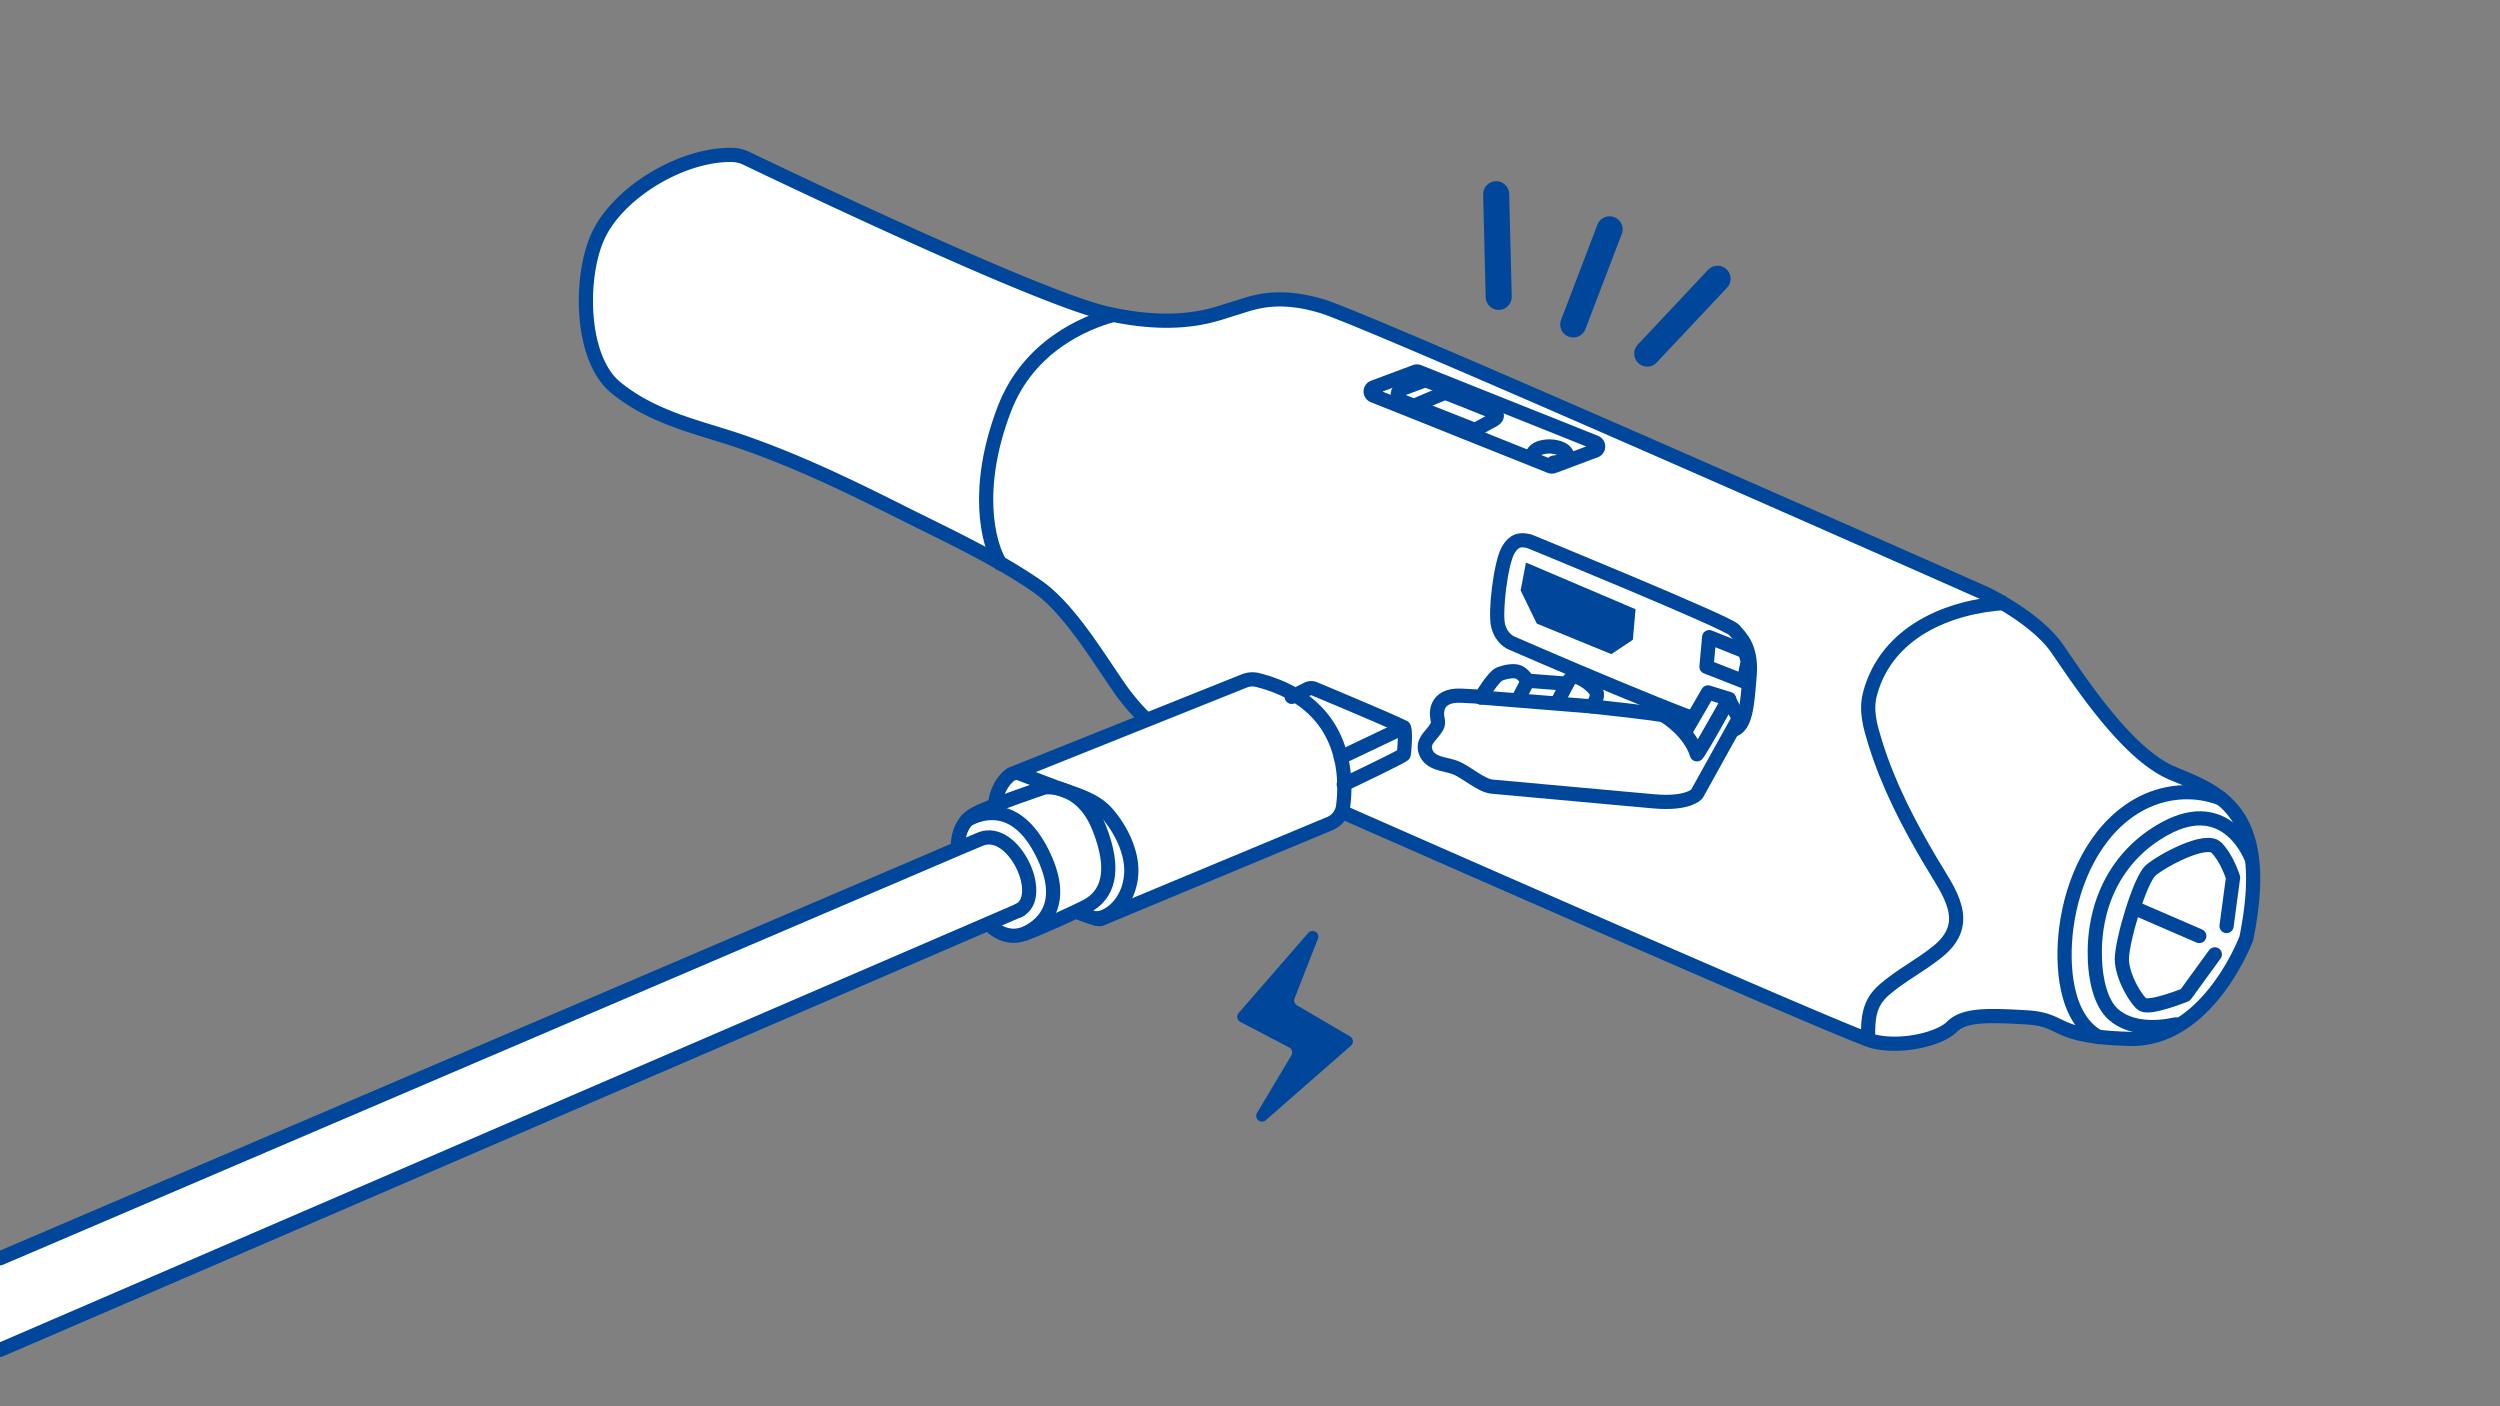 <svg id="レイヤー_1" data-name="レイヤー 1" xmlns="http://www.w3.org/2000/svg" viewBox="0 0 1920 1080"><rect x="0" y="0" width="1920" height="1080" fill="#808080" stroke="none"/><defs><style>.cls-1,.cls-6,.cls-7{fill:#fff;}.cls-1,.cls-2,.cls-4,.cls-5,.cls-7{stroke:#00479b;}.cls-1,.cls-4{stroke-miterlimit:10;}.cls-1,.cls-2,.cls-4,.cls-7{stroke-width:10.91px;}.cls-2,.cls-4,.cls-5{fill:none;}.cls-2,.cls-5,.cls-7{stroke-linecap:round;stroke-linejoin:round;}.cls-3{fill:#00479b;}.cls-5{stroke-width:20.01px;}</style></defs><title>アートボード 1</title><path class="cls-1" d="M855.52,241.91c53.25,10.83,79.46-1.32,91.9-4.88,12.87-3.67,31.26-12.87,68-1.83s509.33,220.65,509.33,220.65,38.62,18.39,55.16,42.29,53.33,80.9,88.27,95.61,77.22,27.59,57,126.88c0,0-29.42,79.07-90.1,77.23s-47.81-14.71-79.07-16.55-47.81-1.84-57,7.35-38.61,16.55-60.68,11S892.26,562.5,892.26,562.5s-16.55-11-33.1-34.94-38.61-60.68-62.52-77.23c-32.87-22.75-70.8-40-106.4-57.91-39.47-19.85-79.47-39-121.31-53.37-31.77-10.93-66.49-17.43-95.91-41.33-28.25-23-28-87.9-12.85-118.27C476.6,146.6,524.68,118,562.85,119a26.87,26.87,0,0,1,10.94,2.88C607.62,138.09,798.09,229,850,240.71q2.82.64,5.55,1.2"/><path class="cls-2" d="M1190.64,358.1l-135.86-54.29a3.38,3.38,0,0,1,.07-6.3l32.1-12a3.32,3.32,0,0,1,2.44,0l135.86,54.29a3.37,3.37,0,0,1-.07,6.29l-32.11,12A3.39,3.39,0,0,1,1190.64,358.1Z"/><path class="cls-2" d="M1174.51,415.68s152.62,62.51,157.21,68,13.79,12.87,12,34.94-2.75,40.45-13.79,42.29-169.16-67.12-169.16-67.12-7.36-2.76-10.11-12.87,1.83-47.81,7.35-57.92S1169.91,414.76,1174.51,415.68Z"/><polygon class="cls-3" points="1256.1 467.89 1254.04 491.34 1237.49 502.37 1180.26 478.93 1167.84 453.41 1171.96 432.04 1256.1 467.89"/><path class="cls-2" d="M1177.41,348.27c1.14-3.62,7.87-6,15-5.27s12,4.21,10.88,7.83-10.15,4.47-10.15,4.47"/><path class="cls-2" d="M1107.85,300.75,1146,315.92s7.81,2.76.46,6.9-13.79,7.35-13.79,7.35l-60.12-23.72"/><path class="cls-2" d="M1113.57,300.48a2.57,2.57,0,0,0-1.72-2.2l-16.28-5.92a2.7,2.7,0,0,0-1.86,0l-17.57,6.49a4.48,4.48,0,0,0-2.65,4v4.6"/><path class="cls-2" d="M854.12,242.09c-20.49,5.71-64.1,23.26-82.76,72-23.27,60.77-12.61,103.35-3.23,118.67"/><path class="cls-4" d="M1540.88,463c-44.39,2.58-91.71,22.26-104.58,69.31-3.7,13.5,0,25.41,3.91,38.26,10,32.37,25.75,62.69,43,91.72,13.77,23.18,32.31,46.14,5.29,68.25-13.15,10.76-28.77,18.58-41.51,29.71-11.68,10.19-12.46,21.71-12.28,36.49"/><line class="cls-2" x1="1088.87" y1="310.43" x2="1110.6" y2="301.23"/><line class="cls-5" x1="1236.17" y1="176.11" x2="1208.26" y2="249.19"/><line class="cls-5" x1="1319.08" y1="214.08" x2="1265.07" y2="271.55"/><line class="cls-5" x1="1149.06" y1="149.16" x2="1151.01" y2="228"/><path class="cls-6" d="M1078.85,563.25c0-.25,0-.5,0-.74a14.54,14.54,0,0,0-.4-2.92,2.08,2.08,0,0,0-.44-.91,38.06,38.06,0,0,0-5-2.51l-1.69-.77-2.9-1.29-4.45-2-2.44-1.06c-2.5-1.09-5.18-2.25-8-3.44l-1.4-.6-7.17-3.06-4.36-1.85-2.9-1.23-4.29-1.82-4.17-1.76c-8.63-3.64-16.07-6.76-19.85-8.34a6.29,6.29,0,0,0-2-.47,5,5,0,0,0-.67,0l-.67.06c-.22,0-.44.08-.66.14a6.43,6.43,0,0,0-1.28.48l-8.54,4.27-.82.41h0c-1-.59-2-1.16-3-1.73l-.06,0c-2-1.11-4.17-2.18-6.41-3.19l-.37-.17c-1-.43-2-.85-3-1.27l-.53-.22c-2.24-.91-4.57-1.76-7-2.57l-.94-.3c-.91-.29-1.84-.58-2.78-.86l-1.06-.31c-1.24-.36-2.5-.7-3.8-1-.42-.11-.85-.2-1.28-.27a16.17,16.17,0,0,0-3.93-.17,17.45,17.45,0,0,0-2.59.41,18.72,18.72,0,0,0-2.51.79L776.42,594.72s-10.54,6.63-12.29,23.7h0l-2.2.87-.2.08-1.93.78-.34.14-1.68.69-.47.2-1.48.63-.51.22-1.3.57-.57.25-1.15.52-.55.26c-.38.17-.73.35-1.08.52a4.91,4.91,0,0,0-.46.22l-1.37.69c-.55.29-1.07.6-1.57.92l-.37.24a23.19,23.19,0,0,0-2.7,2.08l-.3.28c-.4.38-.78.75-1.14,1.14l-.07,0,0,0h0c-.41.44-.79.89-1.15,1.35l-.13.17c-.35.46-.67.91-1,1.38,0,0-.07.11-.11.17a25.77,25.77,0,0,0-1.61,2.86l-.09.19c-.23.47-.44,1-.63,1.41l0,.08c-.19.46-.36.92-.52,1.38l0,.09c-.16.46-.3.91-.43,1.35,0,0,0,.1,0,.16-.25.88-.46,1.71-.61,2.49l0,.13c-.08.38-.14.74-.2,1.09l0,.1c-.05.34-.1.67-.14,1h0c0,.31-.07.59-.1.85v.11c0,.25-.05.47-.06.67v0c0,.19,0,.35,0,.49v0c0,.14,0,.24,0,.32v.13c-.12.7-.22,1.4-.31,2.1s-.14,1.3-.19,2h0l-.11,0-.08,0L0,966.38v70.34L759.45,709.14l.42,1.08c12.83,12.27,24.13,7.93,27.58,6.68l1.61-.6.31-.12,1.75-.67.34-.14,1.91-.76.08,0,2.12-.87.41-.17,2.21-.92.33-.14,2.35-1,.06,0,2.52-1.08.34-.15,2.56-1.11.16-.07c1.8-.79,3.62-1.59,5.43-2.4l.19-.08c5.61-2.51,11.14-5.06,15.67-7.24h0l1.44,1.81,2.34.92.73.28,1.37.51.8.29,1.07.38.79.28.8.27c1.18.39,2.2.7,3.07.94h.06c.34.1.65.18,1,.25h0c3.47.86,4.11.46,4.11.46l175.9-73.26a16.72,16.72,0,0,0,10.23-13.22c.07-.51.13-1,.2-1.58l0-.31c.07-.56.13-1.12.18-1.71l0-.12c0-.6.11-1.21.16-1.83,0,0,0-.08,0-.11.05-.66.1-1.33.14-2v-.11c.08-1.4.15-2.86.18-4.38V607c0-1.54,0-3.13,0-4.77h0l3.72-1.78.12-.05,1.21-.58.19-.09,1.42-.68.05,0,3.39-1.62.07,0c.5-.23,1-.48,1.52-.73l.47-.22c4.45-2.14,9.55-4.62,14.41-7l.39-.19,1.66-.82.52-.26,1.46-.72.6-.3,1.35-.67.61-.3,1.22-.62.67-.33,1.12-.56.63-.32,1-.52.63-.33.9-.46.61-.32.81-.42.53-.28.72-.39.48-.26.61-.33.41-.23.5-.29.33-.19.38-.24a2.52,2.52,0,0,0,.24-.15,2.43,2.43,0,0,0,.27-.19l.14-.09c.09-.08.15-.14.16-.19a20.74,20.74,0,0,0,.39-2.89c.09-.86.17-1.87.25-3,.05-.81.1-1.68.15-2.56.06-1.18.1-2.39.13-3.58,0-.3,0-.59,0-.88C1078.91,565.4,1078.9,564.27,1078.85,563.25Z"/><path class="cls-3" d="M1004.71,716.49,951.27,778a4.42,4.42,0,0,0,1.29,6.81L990,804.4a4.41,4.41,0,0,1,1.74,6.18L965.4,854.73a4.42,4.42,0,0,0,6.7,5.59l65.42-57.24a4.41,4.41,0,0,0-.68-7.13l-40.72-23.83a4.43,4.43,0,0,1-1.88-5.43L1012.16,721A4.42,4.42,0,0,0,1004.71,716.49Z"/><polygon class="cls-2" points="1312.65 489.31 1340.23 500.35 1342.3 507.93 1339.13 523.25 1310.58 512.07 1312.65 489.31"/><polyline class="cls-7" points="1294.03 562.32 1311.76 531.77 1328 536.83 1303.91 578.86"/><path class="cls-2" d="M1705.91,613.34c-21-8.28-45-5.94-64.48,5.37-32.64,19-49.91,57.81-54.53,93.94-3.61,28.33-1.28,69.21,24.92,83.85"/><path class="cls-2" d="M1729.36,659.77s-17.93-50.11-66.66-23.44c-38.3,20.95-55.7,59.74-53.78,101.59.6,13.13,3.83,32.24,14.41,41.38,12.82,11.06,32.47,10.8,47.64,7.43"/><path class="cls-7" d="M1335.4,551.74l-32.18,58s-6.43,8.12-33.32,5.67C1233,612,1146,604.15,1146,604.15c-8.87-.8-20.09-11.7-29.06-14.91-7.48-2.68-18.59-2.5-22-11.75-2.75-7.56,3-11.45,6.77-16.64,3.13-4.34,3-4.75,2-10.94,0,0-2.76-16.55,18.38-15.63s15.17,1.37,15.17,1.37,9.66-16.09,14.25-17.92,11.5-3.22,15.17-1.38,6.44,6.43,6.44,6.43l30.34,2.3s2.76-7.35,9.19-4.6,13.33,8.74,13.79,12.42-3.67,9.65-3.67,9.65,51.48,5.52,54.7,6.89,20.68,13.34,25.74,29.89c3.68-4.14,24.5-42.22,24.5-42.22Z"/><line class="cls-2" x1="1222.78" y1="542.55" x2="1137.27" y2="535.65"/><line class="cls-2" x1="1203.47" y1="525.08" x2="1196.11" y2="539.33"/><line class="cls-2" x1="1173.13" y1="523.24" x2="1165.77" y2="537.49"/><path class="cls-2" d="M1701,732.92l-22.67,31.19s-26.39,10.65-32.55,7.43c-4.46-2.34-16.19-21.21-16.19-35s13.79-60.68,22.07-68S1694,642.76,1702.23,651s12.76,23,12.76,23l-5,37.2"/><line class="cls-2" x1="1642.89" y1="698.87" x2="1689.05" y2="718.86"/><path class="cls-2" d="M1032,602.44s45.51-21.61,46-23,1.84-18.93,0-20.77c-1.62-1.62-55.87-24.37-68.6-29.69a6.28,6.28,0,0,0-5.26.2l-12.1,6"/><line class="cls-2" x1="1029.71" y1="581.67" x2="1077.97" y2="558.68"/><path class="cls-2" d="M764,619.55c1.37-17.93,12.41-24.83,12.41-24.83L955.51,523a16.79,16.79,0,0,1,10.31-.76c68.76,17.52,68.69,74.2,65.68,97.07a16.72,16.72,0,0,1-10.23,13.22l-175.9,73.26s-1.76,1.17-16.12-4.6"/><path class="cls-2" d="M781.24,593.35q14.91,5.6,29.78,11.31c13.6,5.25,29.08,8.45,39.11,19.86,10.59,12,19.64,30.1,18.68,46.4-1.37,23.44-18.53,35.06-27.58,34.36"/><path class="cls-2" d="M735.73,647.82s0-15.86,13.11-22.76,53.43-20.34,53.43-20.34,27.93-3.79,41.72,30.69,6.21,52.4-9.65,60.68c-10.14,5.29-36.15,16.92-46.89,20.81-3.45,1.25-14.75,5.59-27.58-6.68"/><path class="cls-2" d="M742.69,629.76c11.38-6.55,37.86-14.35,57.63,25,18,35.82,4.37,53.92-12.87,62.19"/><path class="cls-2" d="M0,966.38,735,652l18.45-7.77c25.46-9.47,50.28,45,28.85,55.06"/><line class="cls-2" y1="1036.72" x2="783.31" y2="698.84"/></svg>